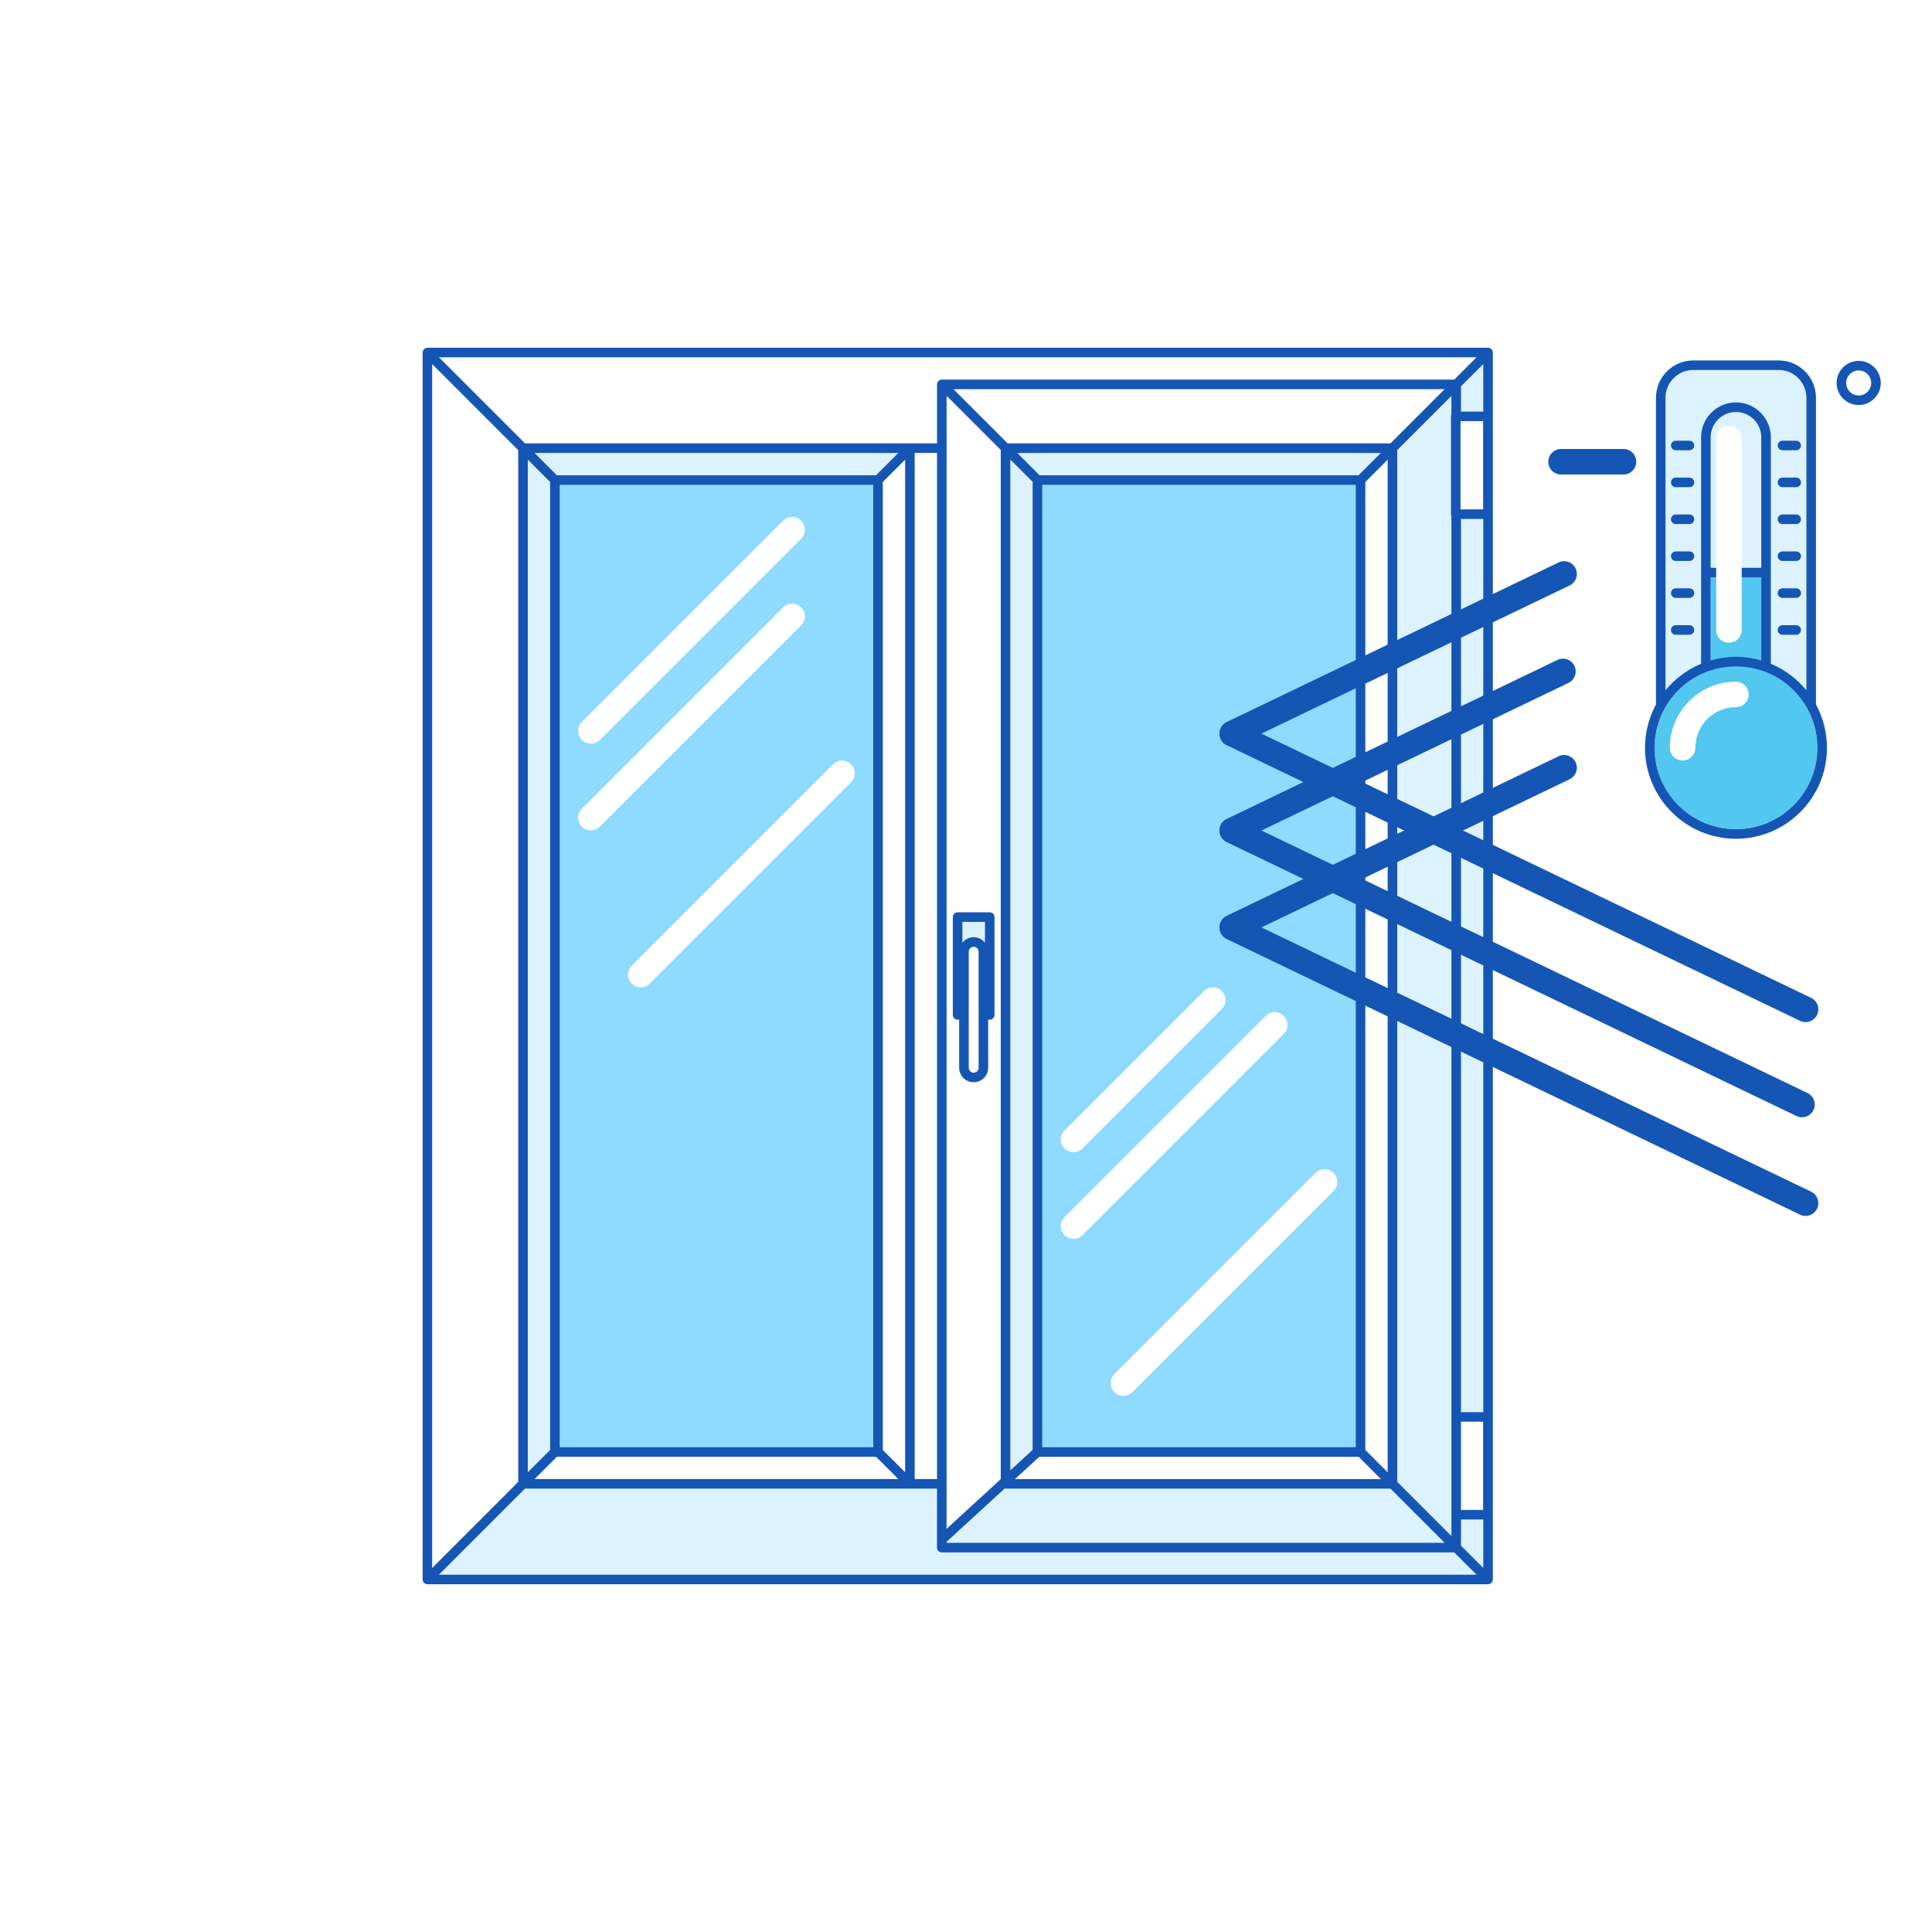 <?xml version="1.0" encoding="UTF-8"?>
<svg xmlns="http://www.w3.org/2000/svg" version="1.1" viewBox="0 0 1000 1000">
  <defs>
    <style>
      .cls-1 {
        fill: #52c7ef;
      }

      .cls-2 {
        fill: #8fdaff;
      }

      .cls-3 {
        fill: #fff;
      }

      .cls-4 {
        fill: #1556b5;
      }

      .cls-5 {
        fill: #dcf3ff;
      }
    </style>
  </defs>
  <!-- Generator: Adobe Illustrator 28.7.3, SVG Export Plug-In . SVG Version: 1.2.0 Build 164)  -->
  <g>
    <g id="Layer_1">
      <rect class="cls-3" width="1000" height="1000"/>
    </g>
    <g id="Layer_3">
      <g>
        <g>
          <g>
            <g>
              <g>
                <polygon class="cls-5" points="720.72 768.04 720.72 768.04 770.22 817.54 770.22 817.54 770.22 182.46 720.72 231.96 720.72 768.04"/>
                <polygon class="cls-3" points="221.22 182.46 221.22 182.46 270.72 231.96 470.97 231.96 520.47 231.96 720.72 231.96 720.72 231.96 770.22 182.46 221.22 182.46"/>
                <polygon class="cls-5" points="720.72 768.04 720.72 768.04 520.47 768.04 470.97 768.04 270.72 768.04 221.22 817.54 770.22 817.54 720.72 768.04"/>
                <polygon class="cls-3" points="270.72 768.04 270.72 231.96 221.22 182.46 221.22 817.54 270.72 768.04 270.72 768.04"/>
                <polygon class="cls-3" points="470.97 768.04 470.97 768.04 470.97 768.04 470.97 768.04"/>
                <polygon class="cls-3" points="470.97 231.96 470.97 768.04 470.97 768.04 520.47 768.04 520.47 231.96 470.97 231.96"/>
                <polygon class="cls-3" points="454.47 751.54 454.47 751.54 287.22 751.54 270.72 768.04 470.97 768.04 470.97 768.04 454.47 751.54"/>
                <polygon class="cls-3" points="454.47 751.54 470.97 768.04 470.97 231.96 470.97 231.96 454.47 248.46 454.47 751.54"/>
                <polygon class="cls-5" points="287.22 248.46 454.47 248.46 454.47 248.46 470.97 231.96 270.72 231.96 270.72 231.96 287.22 248.46 287.22 248.46"/>
                <polygon class="cls-5" points="287.22 248.46 270.72 231.96 270.72 768.04 270.72 768.04 287.22 751.54 287.22 248.46"/>
                <rect class="cls-2" x="287.22" y="248.46" width="167.25" height="503.08"/>
                <polygon class="cls-5" points="536.97 248.46 704.22 248.46 704.22 248.46 720.72 231.96 720.72 231.96 520.47 231.96 536.97 248.46 536.97 248.46"/>
                <polygon class="cls-5" points="536.97 248.46 520.47 231.96 520.47 231.96 520.47 768.04 520.47 768.04 536.97 751.54 536.97 248.46"/>
                <polygon class="cls-3" points="704.22 751.54 536.97 751.54 536.97 751.54 520.47 768.04 720.72 768.04 720.72 768.04 704.22 751.54"/>
                <polygon class="cls-3" points="704.22 751.54 704.22 751.54 720.72 768.04 720.72 231.96 704.22 248.46 704.22 751.54"/>
                <polygon class="cls-3" points="720.72 231.96 720.72 231.96 720.72 768.04 720.72 768.04 720.72 768.04 720.72 231.96"/>
                <rect class="cls-3" x="720.72" y="231.96" width="0" height="0"/>
                <polygon class="cls-3" points="720.72 768.04 720.72 768.04 720.72 768.04 720.72 768.04"/>
                <polygon class="cls-2" points="536.97 248.46 536.97 751.54 704.22 751.54 704.22 751.54 704.22 248.46 536.97 248.46"/>
              </g>
              <polygon class="cls-2" points="537.04 248.46 536.97 248.46 536.97 751.54 704.22 751.54 704.22 248.46 537.04 248.46"/>
              <g>
                <rect class="cls-3" x="753.5" y="733.39" width="16.64" height="50.62"/>
                <polygon class="cls-3" points="520.47 231.96 520.54 231.96 487.54 198.96 487.47 198.96 487.47 796.96 520.47 766.68 520.47 231.96"/>
                <polygon class="cls-3" points="720.72 231.96 720.72 231.96 753.72 198.96 487.54 198.96 520.54 231.96 720.72 231.96"/>
                <polygon class="cls-5" points="753.72 198.96 720.72 231.96 720.72 768.04 753.72 801.04 753.72 198.96 753.72 198.96"/>
                <polygon class="cls-5" points="720.72 768.04 520.47 768.04 520.47 766.68 487.47 796.96 487.47 801.04 753.72 801.04 753.72 801.04 720.72 768.04 720.72 768.04"/>
                <polygon class="cls-5" points="536.97 248.46 537.04 248.46 520.54 231.96 520.47 231.96 520.47 766.68 536.97 751.54 536.97 248.46"/>
                <polygon class="cls-3" points="704.22 751.54 536.97 751.54 536.97 751.54 520.47 766.68 520.47 768.04 720.72 768.04 720.72 768.04 704.22 751.54 704.22 751.54"/>
                <polygon class="cls-3" points="704.22 751.54 720.72 768.04 720.72 231.96 704.22 248.46 704.22 751.54"/>
                <polygon class="cls-5" points="520.54 231.96 537.04 248.46 704.22 248.46 704.22 248.46 720.72 231.96 720.72 231.96 520.54 231.96"/>
                <rect class="cls-5" x="495.65" y="474.69" width="16.64" height="50.62"/>
                <rect class="cls-3" x="753.5" y="215.51" width="16.64" height="50.62"/>
                <rect class="cls-3" x="501.41" y="490.04" width="5.12" height="65.18" rx="1.55" ry="1.55"/>
              </g>
            </g>
            <g>
              <path class="cls-4" d="M772.7,182.46s-.02-.08-.02-.11c0-.12-.03-.24-.05-.36-.02-.12-.05-.24-.09-.36-.01-.04-.01-.08-.03-.11-.03-.07-.08-.13-.12-.2-.06-.11-.12-.22-.19-.32-.07-.1-.15-.18-.24-.26s-.17-.17-.26-.24c-.1-.08-.21-.13-.32-.19-.07-.04-.13-.09-.2-.12-.04-.02-.08-.01-.11-.03-.11-.04-.23-.06-.35-.09-.12-.03-.25-.05-.37-.06-.04,0-.07-.02-.11-.02H221.21s-.07.01-.11.02c-.13,0-.25.03-.37.06-.12.02-.24.05-.35.09-.04.01-.08.01-.11.03-.07.03-.13.08-.2.12-.11.06-.22.12-.32.19-.1.07-.18.15-.26.24s-.17.17-.24.26c-.08.1-.13.21-.19.32-.04.07-.09.13-.12.2-.02.04-.01.08-.03.11-.04.12-.06.23-.09.36-.02.12-.05.24-.05.36,0,.04-.02.07-.02.11v635.08s.02.08.02.11c0,.12.03.24.05.36.02.12.05.24.09.36.01.04.01.08.03.11.03.07.08.13.12.2.06.11.12.22.19.32.07.1.15.18.24.26.08.08.17.17.26.24.1.08.21.13.32.19.07.04.13.09.2.12.05.02.1.03.15.04.05.02.1.03.16.05.21.06.43.1.64.1h549.01c.22,0,.43-.04.64-.1.05-.01.1-.03.15-.05.05-.02.1-.02.15-.05.08-.03.13-.09.21-.12.11-.06.22-.12.31-.19.1-.07.19-.16.27-.25.08-.08.16-.16.23-.26.08-.1.14-.22.2-.33.04-.07.09-.12.12-.19.01-.04.01-.07.03-.11.04-.12.07-.24.09-.37.02-.12.05-.23.05-.35,0-.04.02-.08.02-.12V182.46ZM273.19,237.93l11.55,11.55v501.03l-11.55,11.55V237.93ZM289.69,749.07V250.93h162.3v498.13h-162.3ZM456.94,249.48l11.55-11.55v524.13l-11.55-11.55V249.48ZM453.44,245.99h-165.2l-11.55-11.55h188.3l-11.55,11.55ZM288.24,754.01h165.2l11.55,11.55h-188.3l11.55-11.55ZM473.44,765.57V234.43h11.55v531.13h-11.55ZM489.94,204.86l28.05,28.05v532.68l-28.05,25.74V204.86ZM525.35,765.57l12.59-11.55h165.27l11.55,11.55h-189.4ZM522.94,237.93v-.07l11.55,11.55v501.04l-11.55,10.6V237.93ZM539.44,749.07V250.93h162.3v498.13h-162.3ZM706.7,750.52V249.48l11.55-11.55h0v524.13h0s-11.55-11.55-11.55-11.55ZM703.2,245.99h-165.13l-11.55-11.55h188.23l-11.55,11.55ZM719.7,229.49h-198.13l-28.05-28.05h254.23l-28.05,28.05ZM489.94,798.05l30.06-27.58c.15.03.31.04.47.04h199.23l28.05,28.05h-257.8v-.52ZM723.2,767.02V232.98l28.05-28.05v9.55c-.14.31-.23.66-.23,1.02v50.62c0,.37.08.71.23,1.02v527.92l-28.05-28.05ZM767.66,217.98v45.67h-11.69v-45.67h11.69ZM756.2,735.87h11.46v45.67h-11.46v-45.67ZM767.75,213.03h-11.55v-13.05l11.55-11.55v24.6ZM756.2,786.49h11.55v25.08l-11.55-11.55v-13.53ZM756.2,730.92v-462.32h11.55v462.32h-11.55ZM752.7,196.49h-265.16s-.02,0-.03,0c-.01,0-.03,0-.04,0-1.37,0-2.47,1.11-2.47,2.47v30.53h-213.25l-44.55-44.55h537.06l-11.55,11.55ZM223.69,188.44l44.55,44.55v534.03l-44.55,44.55V188.44ZM271.74,770.51h213.25v30.53c0,1.37,1.11,2.47,2.47,2.47h265.23l11.55,11.55H227.19l44.55-44.55Z"/>
              <path class="cls-4" d="M503.97,560.17c4.14,0,7.51-3.37,7.51-7.51v-24.88h.81c1.37,0,2.47-1.11,2.47-2.48v-50.62c0-1.37-1.11-2.48-2.47-2.48h-16.64c-1.37,0-2.47,1.11-2.47,2.48v50.62c0,1.37,1.11,2.48,2.47,2.48h.81v24.88c0,4.14,3.37,7.51,7.51,7.51ZM503.97,555.22c-1.41,0-2.56-1.15-2.56-2.56v-60.06c0-1.41,1.15-2.56,2.56-2.56s2.56,1.15,2.56,2.56v60.06c0,1.41-1.15,2.56-2.56,2.56ZM503.97,485.09c-2.37,0-4.47,1.13-5.85,2.85v-10.78h11.69v10.78c-1.38-1.72-3.47-2.85-5.84-2.85Z"/>
            </g>
          </g>
          <g>
            <path class="cls-3" d="M305.85,384.9c-1.69,0-3.38-.64-4.67-1.93-2.58-2.58-2.58-6.76,0-9.33l104.16-104.16c2.58-2.58,6.76-2.58,9.33,0,2.58,2.58,2.58,6.76,0,9.33l-104.16,104.16c-1.29,1.29-2.98,1.93-4.67,1.93Z"/>
            <path class="cls-3" d="M305.85,429.79c-1.69,0-3.38-.64-4.67-1.93-2.58-2.58-2.58-6.76,0-9.33l104.16-104.16c2.58-2.58,6.76-2.58,9.33,0,2.58,2.58,2.58,6.76,0,9.33l-104.16,104.16c-1.29,1.29-2.98,1.93-4.67,1.93Z"/>
            <path class="cls-3" d="M331.67,511.06c-1.69,0-3.38-.64-4.67-1.93-2.58-2.58-2.58-6.76,0-9.33l104.16-104.16c2.58-2.58,6.76-2.58,9.33,0,2.58,2.58,2.58,6.76,0,9.33l-104.16,104.16c-1.29,1.29-2.98,1.93-4.67,1.93Z"/>
          </g>
          <g>
            <path class="cls-3" d="M555.64,596.35c-1.69,0-3.38-.64-4.67-1.93-2.58-2.58-2.58-6.76,0-9.33l72.09-72.09c2.58-2.58,6.76-2.58,9.33,0,2.58,2.58,2.58,6.76,0,9.33l-72.09,72.09c-1.29,1.29-2.98,1.93-4.67,1.93Z"/>
            <path class="cls-3" d="M555.64,641.25c-1.69,0-3.38-.64-4.67-1.93-2.58-2.58-2.58-6.76,0-9.33l104.16-104.16c2.58-2.58,6.76-2.58,9.33,0,2.58,2.58,2.58,6.76,0,9.33l-104.16,104.16c-1.29,1.29-2.98,1.93-4.67,1.93Z"/>
            <path class="cls-3" d="M581.46,722.51c-1.69,0-3.38-.64-4.67-1.93-2.58-2.58-2.58-6.76,0-9.33l104.16-104.16c2.58-2.58,6.76-2.58,9.33,0,2.58,2.58,2.58,6.76,0,9.33l-104.16,104.16c-1.29,1.29-2.98,1.93-4.67,1.93Z"/>
          </g>
        </g>
        <g>
          <g>
            <g>
              <path class="cls-4" d="M637.83,386.25c-2.46,0-4.82-1.38-5.95-3.74-1.58-3.28-.2-7.23,3.09-8.81l171.75-82.57c3.28-1.58,7.23-.2,8.81,3.09,1.58,3.28.2,7.23-3.09,8.81l-171.75,82.57c-.92.44-1.9.65-2.85.65Z"/>
              <path class="cls-4" d="M637.83,436.41c-2.46,0-4.82-1.38-5.95-3.74-1.58-3.28-.2-7.23,3.09-8.81l171.15-82.28c3.29-1.58,7.23-.2,8.81,3.09,1.58,3.28.2,7.23-3.09,8.81l-171.15,82.28c-.92.44-1.9.65-2.85.65Z"/>
              <path class="cls-4" d="M637.83,486.56c-2.46,0-4.82-1.38-5.95-3.74-1.58-3.28-.2-7.23,3.09-8.81l171.75-82.57c3.28-1.58,7.23-.2,8.81,3.09,1.58,3.28.2,7.23-3.09,8.81l-171.75,82.57c-.92.44-1.9.65-2.85.65Z"/>
            </g>
            <g>
              <path class="cls-4" d="M934.55,629.35c-.96,0-1.93-.21-2.85-.65l-296.73-142.65c-3.29-1.58-4.67-5.52-3.09-8.81,1.58-3.28,5.52-4.67,8.81-3.09l296.73,142.65c3.29,1.58,4.67,5.52,3.09,8.81-1.14,2.36-3.5,3.74-5.95,3.74Z"/>
              <path class="cls-4" d="M932.69,578.3c-.96,0-1.93-.21-2.85-.65l-294.87-141.76c-3.29-1.58-4.67-5.52-3.09-8.81,1.58-3.28,5.52-4.67,8.81-3.09l294.87,141.76c3.29,1.58,4.67,5.52,3.09,8.81-1.14,2.36-3.49,3.74-5.95,3.74Z"/>
              <path class="cls-4" d="M934.55,529.04c-.96,0-1.93-.21-2.85-.65l-296.73-142.65c-3.29-1.58-4.67-5.52-3.09-8.81,1.58-3.28,5.52-4.67,8.81-3.09l296.73,142.65c3.29,1.58,4.67,5.52,3.09,8.81-1.14,2.36-3.5,3.74-5.95,3.74Z"/>
            </g>
          </g>
          <g>
            <g>
              <path class="cls-5" d="M934.99,392.95v-187.07c0-7.9-6.46-14.36-14.36-14.36h-44.19c-7.9,0-14.36,6.46-14.36,14.36v187.07h72.92Z"/>
              <g>
                <path class="cls-5" d="M911.63,226.34c0-7.21-5.9-13.1-13.1-13.1s-13.1,5.9-13.1,13.1v72.51h26.2v-72.51Z"/>
                <rect class="cls-1" x="885.43" y="298.85" width="26.2" height="94.1"/>
              </g>
              <circle class="cls-1" cx="898.53" cy="387.06" r="42.14" transform="translate(-10.52 748.73) rotate(-45)"/>
            </g>
            <g>
              <path class="cls-4" d="M939.94,205.88c0-10.65-8.66-19.31-19.31-19.31h-44.19c-10.65,0-19.31,8.66-19.31,19.31v158.77c-3.62,6.67-5.68,14.3-5.68,22.41,0,25.97,21.13,47.09,47.09,47.09s47.09-21.13,47.09-47.09c0-8.11-2.06-15.74-5.68-22.41v-158.77ZM898.53,429.2c-23.27,0-42.14-18.87-42.14-42.14s18.87-42.14,42.14-42.14,42.14,18.87,42.14,42.14-18.87,42.14-42.14,42.14ZM876.44,191.52h44.19c7.9,0,14.36,6.46,14.36,14.36v151.41c-4.88-5.97-11.19-10.72-18.41-13.72v-117.23c0-9.95-8.1-18.05-18.05-18.05s-18.05,8.1-18.05,18.05v117.23c-7.22,3.01-13.53,7.76-18.41,13.72v-151.41c0-7.9,6.46-14.36,14.36-14.36ZM911.63,293.9h-26.2v-67.56c0-7.21,5.9-13.1,13.1-13.1s13.1,5.89,13.1,13.1v67.56ZM885.43,298.85h26.2v42.99c-4.16-1.21-8.55-1.87-13.1-1.87s-8.94.66-13.1,1.87v-42.99Z"/>
              <path class="cls-4" d="M922.6,233.06h7.11c1.37,0,2.48-1.11,2.48-2.47s-1.11-2.48-2.48-2.48h-7.11c-1.37,0-2.47,1.11-2.47,2.48s1.11,2.47,2.47,2.47Z"/>
              <path class="cls-4" d="M922.6,252.16h7.11c1.37,0,2.48-1.11,2.48-2.48s-1.11-2.48-2.48-2.48h-7.11c-1.37,0-2.47,1.11-2.47,2.48s1.11,2.48,2.47,2.48Z"/>
              <path class="cls-4" d="M922.6,271.26h7.11c1.37,0,2.48-1.11,2.48-2.48s-1.11-2.48-2.48-2.48h-7.11c-1.37,0-2.47,1.11-2.47,2.48s1.11,2.48,2.47,2.48Z"/>
              <path class="cls-4" d="M922.6,290.36h7.11c1.37,0,2.48-1.11,2.48-2.48s-1.11-2.47-2.48-2.47h-7.11c-1.37,0-2.47,1.11-2.47,2.47s1.11,2.48,2.47,2.48Z"/>
              <path class="cls-4" d="M922.6,309.46h7.11c1.37,0,2.48-1.11,2.48-2.48s-1.11-2.47-2.48-2.47h-7.11c-1.37,0-2.47,1.11-2.47,2.47s1.11,2.48,2.47,2.48Z"/>
              <path class="cls-4" d="M922.6,328.56h7.11c1.37,0,2.48-1.11,2.48-2.48s-1.11-2.48-2.48-2.48h-7.11c-1.37,0-2.47,1.11-2.47,2.48s1.11,2.48,2.47,2.48Z"/>
              <path class="cls-4" d="M867.36,233.06h7.11c1.37,0,2.47-1.11,2.47-2.47s-1.11-2.48-2.47-2.48h-7.11c-1.37,0-2.47,1.11-2.47,2.48s1.11,2.47,2.47,2.47Z"/>
              <path class="cls-4" d="M867.36,252.16h7.11c1.37,0,2.47-1.11,2.47-2.48s-1.11-2.48-2.47-2.48h-7.11c-1.37,0-2.47,1.11-2.47,2.48s1.11,2.48,2.47,2.48Z"/>
              <path class="cls-4" d="M867.36,271.26h7.11c1.37,0,2.47-1.11,2.47-2.48s-1.11-2.48-2.47-2.48h-7.11c-1.37,0-2.47,1.11-2.47,2.48s1.11,2.48,2.47,2.48Z"/>
              <path class="cls-4" d="M867.36,290.36h7.11c1.37,0,2.47-1.11,2.47-2.48s-1.11-2.47-2.47-2.47h-7.11c-1.37,0-2.47,1.11-2.47,2.47s1.11,2.48,2.47,2.48Z"/>
              <path class="cls-4" d="M867.36,309.46h7.11c1.37,0,2.47-1.11,2.47-2.48s-1.11-2.47-2.47-2.47h-7.11c-1.37,0-2.47,1.11-2.47,2.47s1.11,2.48,2.47,2.48Z"/>
              <path class="cls-4" d="M867.36,328.56h7.11c1.37,0,2.47-1.11,2.47-2.48s-1.11-2.48-2.47-2.48h-7.11c-1.37,0-2.47,1.11-2.47,2.48s1.11,2.48,2.47,2.48Z"/>
              <path class="cls-4" d="M840.33,232.41h-32.34c-3.64,0-6.6,2.96-6.6,6.6s2.96,6.6,6.6,6.6h32.34c3.64,0,6.6-2.96,6.6-6.6s-2.96-6.6-6.6-6.6Z"/>
              <path class="cls-4" d="M962.05,186.79c-6.3,0-11.43,5.13-11.43,11.43s5.13,11.43,11.43,11.43,11.43-5.13,11.43-11.43-5.13-11.43-11.43-11.43ZM962.05,204.7c-3.57,0-6.48-2.91-6.48-6.48s2.91-6.48,6.48-6.48,6.48,2.91,6.48,6.48-2.91,6.48-6.48,6.48Z"/>
            </g>
            <g>
              <path class="cls-3" d="M870.91,393.66c-3.64,0-6.6-2.96-6.6-6.6,0-18.87,15.35-34.22,34.22-34.22,3.64,0,6.6,2.96,6.6,6.6s-2.96,6.6-6.6,6.6c-11.59,0-21.02,9.43-21.02,21.02,0,3.64-2.96,6.6-6.6,6.6Z"/>
              <path class="cls-3" d="M894.89,332.69c-3.64,0-6.6-2.96-6.6-6.6v-99.06c0-3.64,2.96-6.6,6.6-6.6s6.6,2.96,6.6,6.6v99.06c0,3.64-2.96,6.6-6.6,6.6Z"/>
            </g>
          </g>
        </g>
      </g>
    </g>
  </g>
</svg>